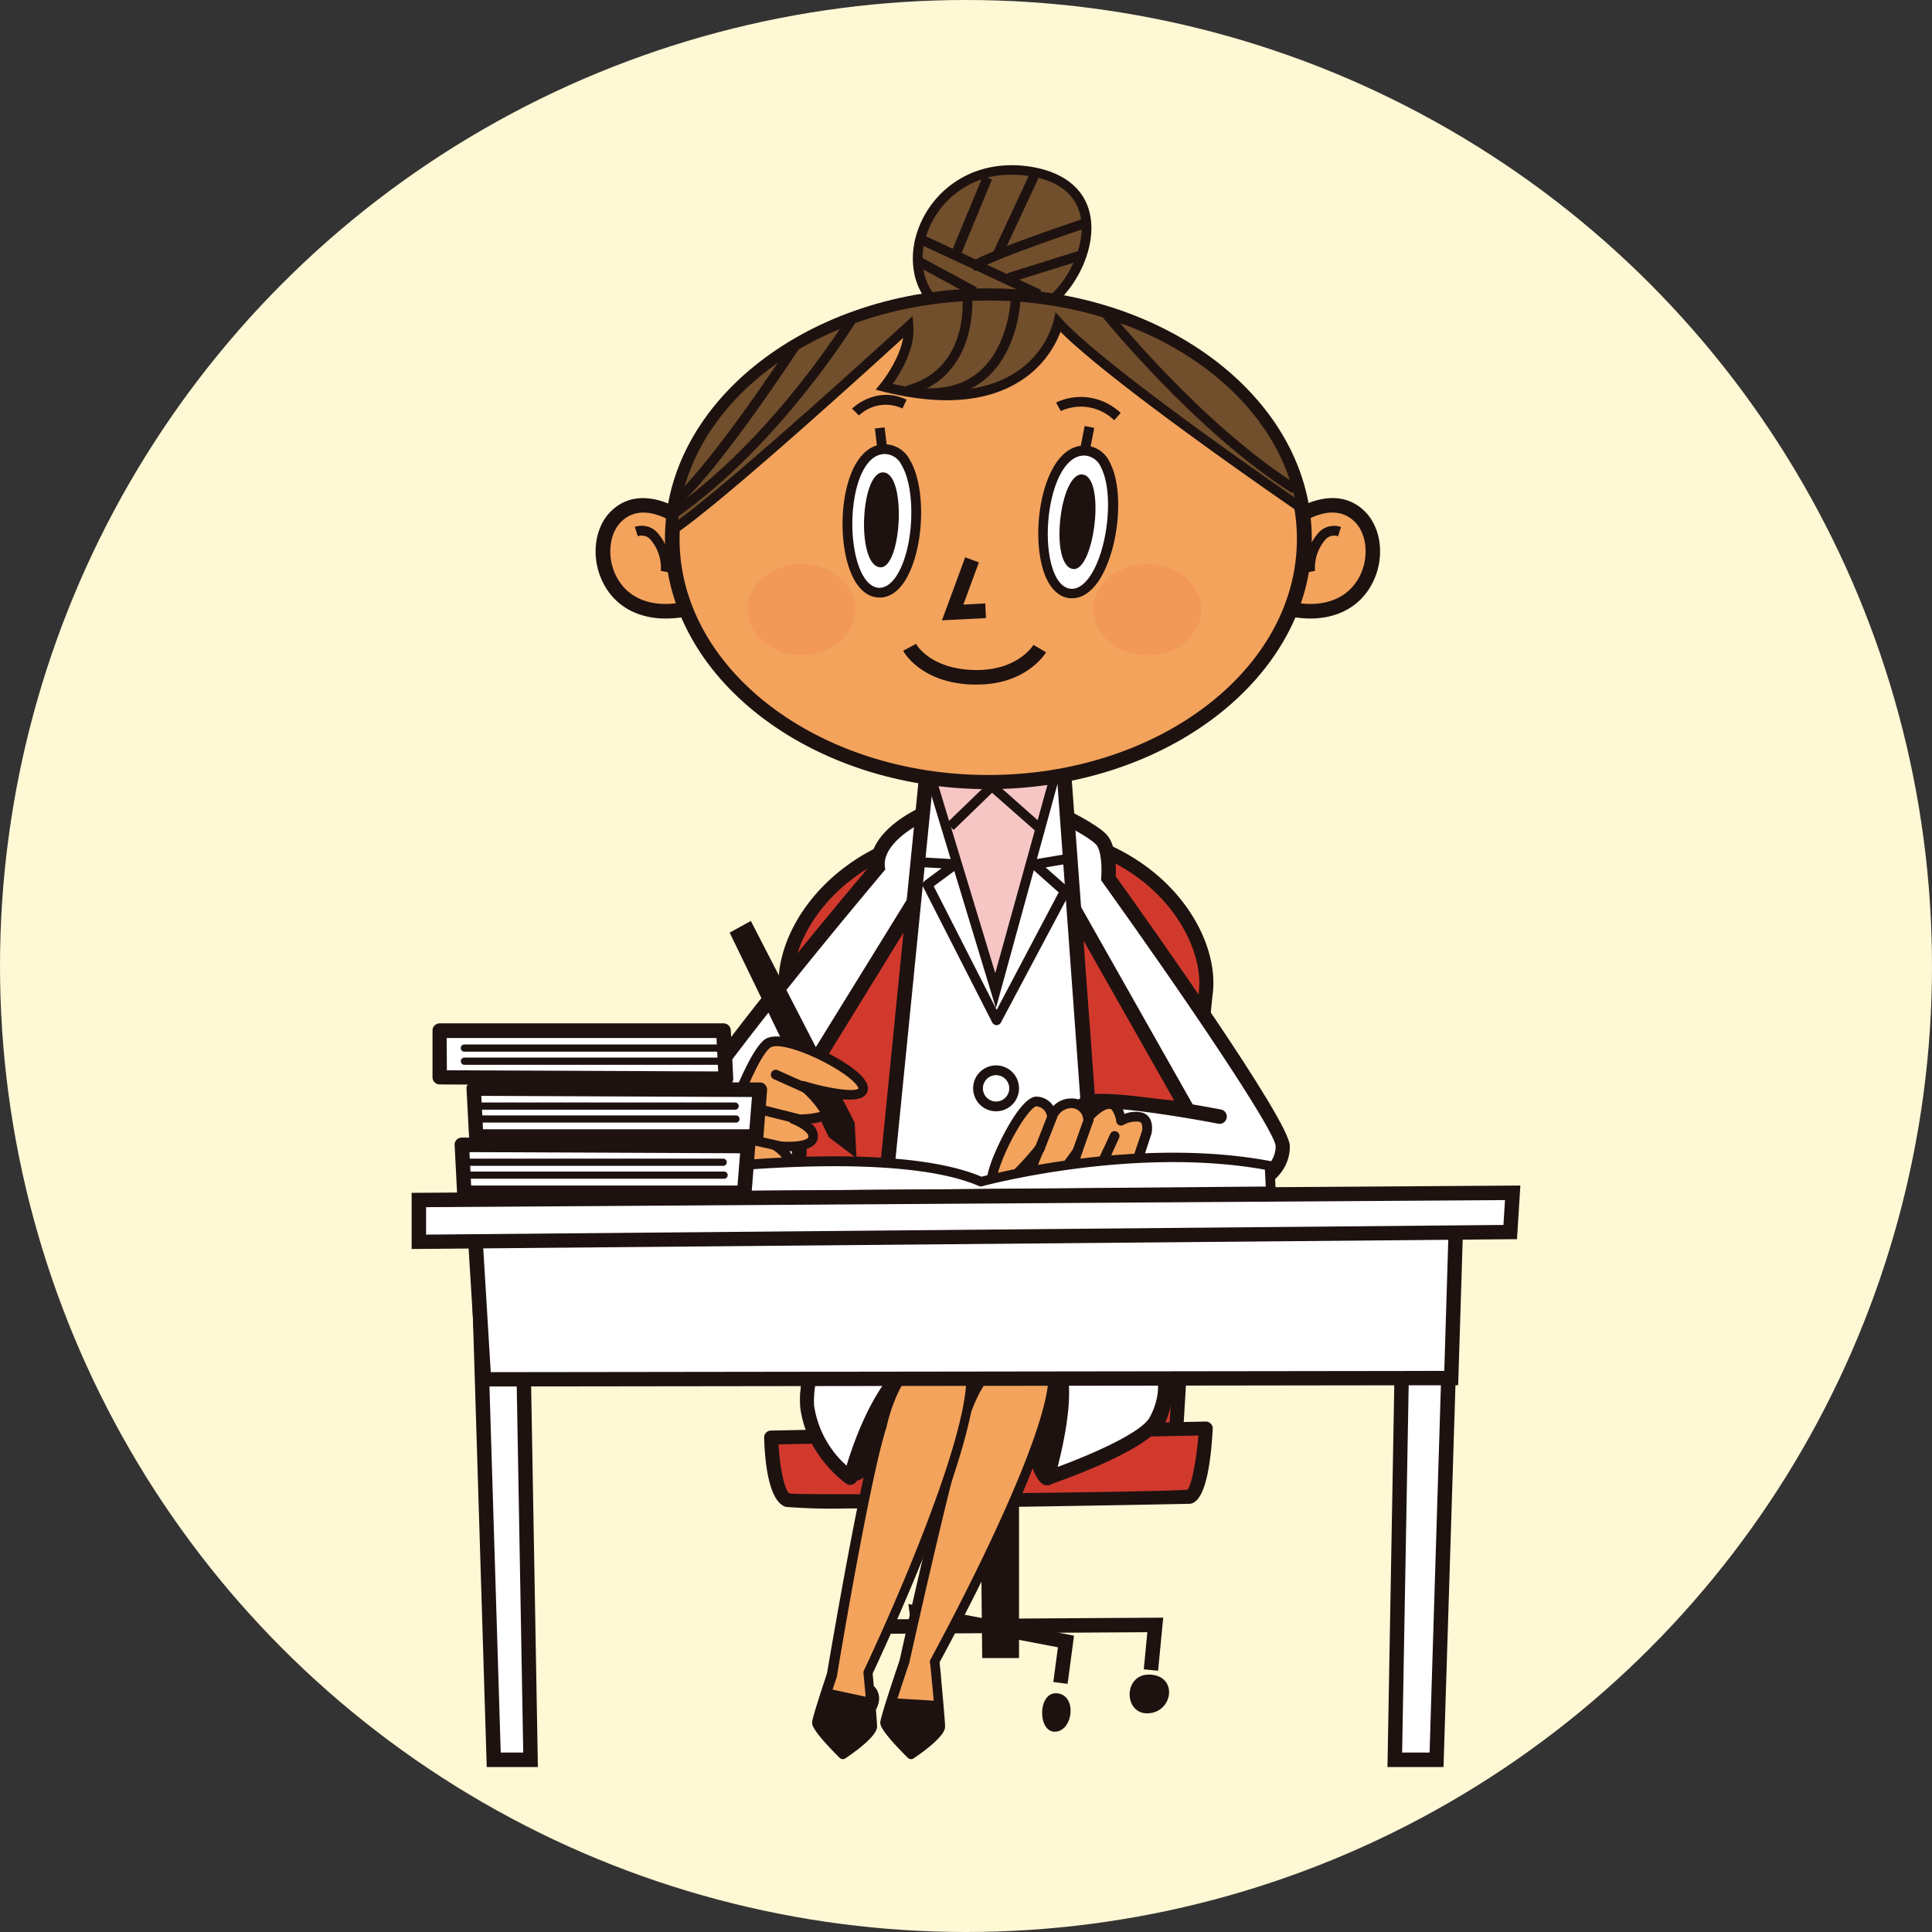 <svg xmlns="http://www.w3.org/2000/svg" width="352" height="352" viewBox="0 0 352 352"><rect x="0" y="0" width="352" height="352" fill="#333333" stroke="none"/><defs><style>.cls-1{fill:none;}.cls-2{fill:#fff8d4;}.cls-3{fill:#1e1210;}.cls-4{fill:#d1392d;}.cls-5{fill:#714f2c;}.cls-6{fill:#fff;}.cls-7{fill:#f6c6c5;}.cls-8{fill:#f3a35c;}.cls-9{fill:#f29859;}</style></defs><g id="レイヤー_2" data-name="レイヤー 2"><g id="レイヤー_1-2" data-name="レイヤー 1"><rect class="cls-1" width="352" height="352"/><circle class="cls-2" cx="176" cy="176" r="176"/><polygon class="cls-3" points="185.66 267.87 185.66 302.09 178.95 302.09 178.61 268.2 185.66 267.87"/><polygon class="cls-3" points="154.69 305.45 153.3 295.08 211.93 294.73 211 304.4 208.39 304.14 209.04 297.38 156.3 297.69 157.29 305.11 154.69 305.45"/><path class="cls-3" d="M209.14,312.16c-4.52.16-4.52-7.39.51-7.05S213.67,312,209.14,312.16Z"/><path class="cls-3" d="M156.3,313.33c-4.53.17-4.53-7.38.51-7.05S160.83,313.16,156.3,313.33Z"/><path class="cls-3" d="M168.62,309.14c-3.26.16-3.26-7.38.36-7.05S171.88,309,168.62,309.14Z"/><path class="cls-3" d="M192.27,315.51c-3.26.17-3.26-7.38.37-7S195.54,315.34,192.27,315.51Z"/><polygon class="cls-3" points="194.51 306.79 191.91 306.45 192.75 300.13 168.58 295.51 169.35 301.25 166.74 301.59 165.5 292.24 195.68 298.01 194.51 306.79"/><path class="cls-4" d="M214.24,262.13S218.35,192,219.71,181s-10.25-29.89-38.27-29.89-39,18.8-38.28,28.66,6.15,83.64,6.15,83.64Z"/><path class="cls-3" d="M149.31,264.63a1.27,1.27,0,0,1-1.26-1.17c-.06-.74-5.48-73.9-6.16-83.65-.3-4.37,1.52-11.33,7.53-17.78,5.21-5.58,15-12.24,32-12.24,13.74,0,25.35,4.58,32.71,12.89,5,5.66,7.55,12.55,6.82,18.43-1.34,10.92-5.42,80.4-5.46,81.1a1.26,1.26,0,0,1-1.24,1.19l-64.93,1.23Zm32.13-112.29c-16.11,0-25.3,6.21-30.17,11.43-5.45,5.85-7.1,12.2-6.84,15.86.63,9.06,5.35,72.85,6.06,82.44L213,260.88c.56-9.52,4.13-69.73,5.41-80.08.63-5.1-1.75-11.39-6.21-16.43C205.38,156.61,194.44,152.34,181.44,152.34Z"/><path class="cls-5" d="M174.73,57.51c-14.32-4.25-7.16-28.85,12.3-26.39s8.72,25.05,0,25.72S174.73,57.51,174.73,57.51Z"/><path class="cls-3" d="M174.73,58.4l-.26,0c-7.05-2.09-9-8.71-7.84-14.34,1.67-7.92,9.26-15.21,20.51-13.78,7.59,1,11.86,5.19,11.7,11.62-.18,7.28-6.21,15.44-11.74,15.87C178.44,58.39,174.88,58.4,174.73,58.4Zm9.64-26.56a16,16,0,0,0-16,12.55c-.93,4.45.21,10.3,6.49,12.23.71,0,4.42-.07,12.1-.66,4.66-.36,9.95-7.76,10.11-14.15.13-5.48-3.47-9-10.15-9.81A20.42,20.42,0,0,0,184.37,31.84Z"/><path class="cls-6" d="M193.29,148.4s5.59,2.69,7.38,4.48S202,160,202,160s31.77,44.29,31.77,48.76-4.48,7.61-9.4,7.61-38.47-.9-38.47-.9,0-13.86,4.92-14.76,25.5,1.34,25.5,1.34l-22.14-39.14"/><path class="cls-3" d="M224.38,217.71c-4.88,0-37.13-.86-38.5-.89l-1.28,0V215.5c0-2.49.29-15,6-16.05,4-.74,17.62.5,23.33,1.06L193,163.59l2.29-1.29,23.4,41.37-2.54-.28c-5.67-.62-21.24-2.06-25.12-1.36-2.41.44-3.64,7.12-3.82,12.19,6.23.17,32.84.86,37.13.86,3.89,0,8.08-2.4,8.08-6.29-.23-2.94-16.41-26.93-31.51-48l-.28-.39,0-.48c.17-2,0-5.19-1-6.12-1.33-1.34-5.52-3.5-7-4.22l1.14-2.37c.59.28,5.85,2.83,7.74,4.73s1.85,6.07,1.76,7.7c5.92,8.27,31.73,44.56,31.73,49.14C235.09,213.79,230.39,217.71,224.38,217.71Z"/><path class="cls-6" d="M168.3,148.3s-9,3.91-8.33,9.72c0,0-35.34,41.83-35.79,47s1.12,9.62,4.92,10.51,12.08,1.12,15.21-1.56-.22-13.2-.22-13.2l22.36-36.23"/><path class="cls-3" d="M135.25,217.44a30,30,0,0,1-6.45-.66c-4.21-1-6.48-5.55-5.93-11.9.45-5.2,29.09-39.4,35.75-47.3-.18-6.36,8.76-10.32,9.15-10.49l1,2.41c-2.25,1-8,4.41-7.55,8.37l.07.57-.37.43C144,179,125.79,202,125.49,205.11c-.32,3.7.51,8.31,3.91,9.11,3.93.93,11.53.89,14-1.28,1.68-1.44.63-7.89-.62-11.8l-.18-.57,22.68-36.75,2.24,1.38-22,35.72c.83,2.78,3,11.16-.36,14C143,216.82,139,217.44,135.25,217.44Z"/><path class="cls-6" d="M159.63,235.07s-10.4,9.4-12.08,15.77.34,12.75,11.07,15.1,41.94,1.34,46-.33,9.06-8.06,7.38-15.44-11.07-15.43-11.07-15.43L199.22,223l-37.91-.12Z"/><path class="cls-3" d="M179.58,268.61c-8.31,0-16.57-.41-21.23-1.43-5.33-1.16-9-3.39-11-6.6-1.69-2.75-2-6.23-1-10.06,1.6-6.06,10.24-14.33,12.11-16.07l1.62-11.74a1.26,1.26,0,0,1,1.26-1.1h0l37.91.12a1.27,1.27,0,0,1,1.26,1.09l1.61,11.28c1.8,1.61,9.54,8.85,11.12,15.79,1.83,8.05-3.55,15-8.13,16.89C202.54,267.84,191,268.61,179.58,268.61Zm-17.17-44.45-1.52,11.09a1.3,1.3,0,0,1-.41.77c-.1.09-10.14,9.21-11.7,15.15-.84,3.18-.59,5.9.74,8.08,1.6,2.6,4.75,4.44,9.37,5.45,11,2.39,41.8,1.15,45.21-.27,3.66-1.52,8.13-7.38,6.63-14-1.57-6.88-10.57-14.67-10.66-14.75a1.27,1.27,0,0,1-.43-.78l-1.52-10.66Z"/><path class="cls-4" d="M216.67,272.65c2.34-.33,3-12.41,3-12.41l-79.17,1.67s.33,10.74,3,11.41S214.32,273,216.67,272.65Z"/><path class="cls-3" d="M154.37,274.83a108.41,108.41,0,0,1-11.15-.28c-1.35-.33-3.67-2.42-4-12.6a1.26,1.26,0,0,1,1.24-1.31L219.66,259a1.3,1.3,0,0,1,.94.38,1.26,1.26,0,0,1,.35,1c-.48,8.7-1.86,13.28-4.1,13.6C216.47,274,174.94,274.83,154.37,274.83Zm-12.53-11.67c.26,4.43,1.16,8.52,2,8.94,2.24.42,67.48-.19,72.5-.69.75-.8,1.61-5.16,2-9.87Z"/><path class="cls-3" d="M190.83,269.3c-1.56-.34-3.35-9.29-3.35-9.29l-24.16.67s-5.26,8.39-8.83,8.06c0,0,7.6-18.12,12.63-21s18.23-2.23,18.23-2.23,6.49,0,7.49,3.91S190.83,269.3,190.83,269.3Z"/><path class="cls-3" d="M190.83,270.61a1.24,1.24,0,0,1-.27,0c-.64-.14-2.28-.49-4.15-9.22l-22.36.62c-1.52,2.3-5.89,8.41-9.69,8.07a1.32,1.32,0,0,1-1-.64,1.3,1.3,0,0,1-.09-1.18c.8-1.9,7.93-18.61,13.2-21.66s18.4-2.43,18.95-2.41c.2,0,7.45,0,8.7,4.9,1,4.08-1.68,18.81-2,20.48a1.31,1.31,0,0,1-.56.85A1.36,1.36,0,0,1,190.83,270.61Zm-8.63-23.89c-4.57,0-11.41.39-14.42,2.13-3.19,1.84-8.05,11.42-10.76,17.39a29.92,29.92,0,0,0,5.19-6.25,1.28,1.28,0,0,1,1.07-.62l24.16-.67a1.36,1.36,0,0,1,1.33,1.06,55.82,55.82,0,0,0,1.42,5.62c1-6.07,1.95-13.47,1.38-15.66-.73-2.83-6.17-2.93-6.22-2.93C184.56,246.75,183.47,246.72,182.2,246.72Z"/><polygon class="cls-6" points="169.66 132.61 160.41 225.49 200 225.14 193.19 132.28 169.66 132.61"/><path class="cls-3" d="M158.94,226.83l9.51-95.54,26-.36,7,95.53Zm11.92-92.91-9,90.22,36.68-.32L192,133.63Z"/><path class="cls-3" d="M181.48,202.47a4.18,4.18,0,1,1,4.18-4.18A4.18,4.18,0,0,1,181.48,202.47Zm0-6.58a2.4,2.4,0,1,0,2.4,2.4A2.4,2.4,0,0,0,181.48,195.89Z"/><path class="cls-3" d="M181.48,229.46a4.18,4.18,0,1,1,4.18-4.18A4.18,4.18,0,0,1,181.48,229.46Zm0-6.58a2.4,2.4,0,1,0,2.4,2.4A2.41,2.41,0,0,0,181.48,222.88Z"/><polygon class="cls-7" points="181.41 180.49 169.32 140.61 192.85 138.97 181.41 180.49"/><path class="cls-3" d="M181.45,183.69,168.14,139.8,194,138Zm-11-42.27,10.88,35.88L191.67,140Z"/><path class="cls-3" d="M181.58,186.78a.94.94,0,0,1-.8-.49L168.2,161.61a.89.89,0,0,1,.26-1.12l3.1-2.3-3.28-.18.11-1.78,5.72.33a.89.89,0,0,1,.48,1.6l-4.47,3.31L181.59,184l11.3-21.41-5-4.44a.89.89,0,0,1,.44-1.54l5.89-1,.29,1.75-4,.68,4.16,3.66a.89.89,0,0,1,.19,1.08L182.36,186.3A.89.89,0,0,1,181.58,186.78Z"/><path class="cls-3" d="M188.75,151.49l-8-7.05-7,6.78-1.23-1.28,7.6-7.35a.88.88,0,0,1,1.21,0l8.58,7.6Z"/><path class="cls-8" d="M234.38,95.65s8-7,13.41-1.5,1.56,20-13,16.75Z"/><path class="cls-3" d="M238.74,112.69a19.63,19.63,0,0,1-4.26-.49l-1-.23L233,95.06l.47-.41c3.07-2.69,10.21-6.46,15.23-1.44,3.14,3.14,3.65,8.86,1.19,13.32C247.72,110.53,243.69,112.69,238.74,112.69Zm-2.66-2.89c5.24.88,9.4-.74,11.51-4.56,1.87-3.4,1.55-7.86-.74-10.15-3.89-3.88-9.47-.1-11.12,1.18Z"/><path class="cls-3" d="M237.85,104.35a9.57,9.57,0,0,1,2.56-7.48,3.84,3.84,0,0,1,3.92-.85l-.55,1.69a2.12,2.12,0,0,0-2.19.48,7.87,7.87,0,0,0-2,5.82Z"/><path class="cls-8" d="M125.61,95.65s-8-7-13.41-1.5-1.56,20,13,16.75Z"/><path class="cls-3" d="M121.24,112.69c-4.94,0-9-2.16-11.17-6.16-2.46-4.46-1.95-10.18,1.18-13.32,5-5,12.16-1.25,15.24,1.44l.47.41L126.52,112l-1,.23A19.49,19.49,0,0,1,121.24,112.69Zm-4-19.3a5.59,5.59,0,0,0-4.09,1.7c-2.29,2.29-2.61,6.75-.74,10.15,2.1,3.82,6.27,5.44,11.51,4.56l.35-13.53C123.14,95.4,120.21,93.39,117.23,93.39Z"/><path class="cls-3" d="M122.14,104.35,120.4,104a7.91,7.91,0,0,0-2-5.82,2.14,2.14,0,0,0-2.2-.48L115.66,96a3.84,3.84,0,0,1,3.92.85A9.57,9.57,0,0,1,122.14,104.35Z"/><ellipse class="cls-8" cx="180.05" cy="98.16" rx="57.57" ry="44.29"/><path class="cls-3" d="M180.05,143.78c-32.48,0-58.9-20.46-58.9-45.62s26.42-45.62,58.9-45.62S239,73,239,98.16,212.53,143.78,180.05,143.78Zm0-88.58c-31,0-56.24,19.27-56.24,43s25.23,43,56.24,43,56.24-19.27,56.24-43S211.07,55.2,180.05,55.2Z"/><path class="cls-6" d="M160.21,108c-7.86-.16-7.91-25.82.87-26.15S168.06,108.14,160.21,108Z"/><path class="cls-3" d="M160.28,108.87h-.09c-4.53-.09-6.62-6.67-6.68-13.14-.06-7,2.27-14.59,7.54-14.79a5.21,5.21,0,0,1,4.72,2.86c3,5,2.66,15.89-.66,21.63C163.47,108.26,161.59,108.87,160.28,108.87Zm-.06-1.77c1.48,0,2.67-1.38,3.35-2.56,3-5.09,3.31-15.47.68-19.82a3.43,3.43,0,0,0-3.14-2c-3.89.15-5.87,6.65-5.82,13C155.34,101.32,157.05,107,160.22,107.1Z"/><path class="cls-3" d="M160.39,103.36c-4.45-.25-3.62-17.69.62-17.29S164.23,103.58,160.39,103.36Z"/><path class="cls-6" d="M195,108.1c-7.83-.69-6.16-26.29,2.63-26S202.86,108.79,195,108.1Z"/><path class="cls-3" d="M195.32,109H195c-4.51-.4-6.15-7.1-5.78-13.57.41-6.9,3.19-14.25,8.35-14.25h.16a5.22,5.22,0,0,1,4.53,3.18c2.65,5.16,1.58,16-2.12,21.53C198.4,108.41,196.62,109,195.32,109Zm2.21-26c-3.84,0-6.22,6.3-6.58,12.58-.33,5.59,1,11.41,4.16,11.69,1.49.12,2.75-1.19,3.51-2.33,3.28-4.88,4.33-15.21,2-19.73a3.46,3.46,0,0,0-3-2.21Z"/><path class="cls-3" d="M195.52,103.67c-4.42-.55-2.42-17.89,1.78-17.21S199.34,104.14,195.52,103.67Z"/><polygon class="cls-3" points="171.62 113.02 175.85 101.54 178.35 102.46 175.52 110.15 179.51 109.94 179.64 112.61 171.62 113.02"/><path class="cls-3" d="M177.93,124.73h-.61c-9.56-.26-12.65-5.93-12.77-6.17l2.35-1.25c.1.19,2.58,4.54,10.5,4.76s10.77-4.39,10.89-4.58l2.3,1.35C190.44,119.07,187.05,124.73,177.93,124.73Z"/><path class="cls-5" d="M192.81,58.79c8.43,9.2,42.64,32.68,44.36,33.86-3.54-21.86-27.75-38.78-57.12-38.78-31.11,0-56.45,19-57.52,42.73,9.73-6.54,43-37.11,43-37.11.44,5.15-4.41,11-4.41,11C188.86,77.43,192.81,58.79,192.81,58.79Z"/><path class="cls-3" d="M121.56,98.32l.08-1.76C122.75,72.12,148.41,53,180.05,53c29.42,0,54.35,17,58,39.52l.33,2-1.7-1.17c-1.42-1-33.46-22.95-43.46-32.89a18.35,18.35,0,0,1-7.49,9.06c-6.08,3.8-14.42,4.42-24.81,1.83L159.54,71l.9-1.09s3.41-4.19,4.11-8.35c-6.8,6.21-33,30-41.52,35.74Zm58.49-43.56c-29.88,0-54.25,17.44-56.5,40,11.11-8.17,41.06-35.66,41.38-35.95l1.33-1.23.15,1.81c.36,4.12-2.33,8.53-3.76,10.55,9.27,2.09,16.7,1.46,22.09-1.9a16.44,16.44,0,0,0,7.2-9.47l.37-1.68,1.16,1.27c7.4,8.08,35,27.37,42.41,32.49C231.2,70.06,207.68,54.76,180.05,54.76Z"/><path class="cls-3" d="M165.62,72l-.45-1.72c11.19-3,10.23-15.37,10.18-15.9l1.77-.16C177.13,54.35,178.28,68.63,165.62,72Z"/><path class="cls-3" d="M169.45,72.5l-.81,0,.07-1.77c6.12.23,10.55-2.35,13.21-7.67a23.3,23.3,0,0,0,2.21-8.35l1.77.06c0,.36-.38,8.75-5.93,13.9A14.94,14.94,0,0,1,169.45,72.5Z"/><path class="cls-3" d="M203,76.57a8.71,8.71,0,0,0-9.73-1.68l-.86-1.55a10.52,10.52,0,0,1,11.77,1.9Z"/><path class="cls-3" d="M156.5,75.7l-1.26-1.25s4.33-4.3,9.94-1.63l-.76,1.61A7.08,7.08,0,0,0,156.5,75.7Z"/><rect class="cls-3" x="195.9" y="79.04" width="4.35" height="1.78" transform="translate(81.6 258.96) rotate(-78.93)"/><rect class="cls-3" x="159.6" y="77.95" width="1.78" height="3.42" transform="translate(-8.37 19.74) rotate(-6.86)"/><path class="cls-3" d="M123.14,94.39l-1-1.46c18.72-13.08,32.07-34.85,32.2-35.06l1.52.92C155.7,59,142.17,81.08,123.14,94.39Z"/><path class="cls-3" d="M123.8,92l-1.19-1.32c7.3-6.52,21.25-27.78,21.39-28l1.48,1C144.91,64.58,131.26,85.37,123.8,92Z"/><path class="cls-3" d="M235.44,89.85c-17.73-11.18-34.8-32.38-35-32.6l1.39-1.11c.17.21,17,21.19,34.53,32.21Z"/><ellipse class="cls-9" cx="209.03" cy="111.08" rx="9.81" ry="8.31"/><path class="cls-9" d="M155.82,111.08c0,4.59-4.39,8.31-9.81,8.31s-9.81-3.72-9.81-8.31,4.39-8.31,9.81-8.31S155.82,106.49,155.82,111.08Z"/><rect class="cls-3" x="177.28" y="36.15" width="1.78" height="24.62" transform="translate(58.97 189.46) rotate(-65.01)"/><rect class="cls-3" x="171.57" y="44.57" width="1.78" height="11.63" transform="translate(46.08 178.1) rotate(-61.59)"/><path class="cls-3" d="M177.53,49.39l-.91-1.53c4.56-2.7,21-8.07,21.65-8.3l.55,1.69C198.66,41.3,181.92,46.78,177.53,49.39Z"/><rect class="cls-3" x="183.47" y="47.65" width="14.06" height="1.78" transform="translate(-5.8 59.14) rotate(-17.39)"/><rect class="cls-3" x="170.37" y="38.17" width="15.27" height="1.78" transform="matrix(0.38, -0.92, 0.92, 0.38, 73.43, 188.31)"/><rect class="cls-3" x="177.07" y="38" width="16.29" height="1.78" transform="translate(71.75 190.36) rotate(-65.02)"/><polygon class="cls-6" points="261.73 320.63 254.13 320.63 255.92 219.98 264.87 219.08 261.73 320.63"/><path class="cls-3" d="M263,321.94H252.79l1.84-103.15,11.59-1.16,0,1.49Zm-7.54-2.63h5l3.05-98.77-6.3.63Z"/><polygon class="cls-6" points="89.96 320.63 96.67 320.63 94.88 219.98 86.83 219.08 89.96 320.63"/><path class="cls-3" d="M98,321.94H88.68L85.47,217.61l10.7,1.19Zm-6.77-2.63h4.1l-1.74-98.15-5.4-.6Z"/><path class="cls-6" d="M224.38,216.4c-4.92,0-30.7-.9-30.7-.9s0-13.86,4.92-14.76,23.55,2.69,23.55,2.69"/><path class="cls-3" d="M224.38,217.71c-4.89,0-29.69-.86-30.74-.89l-1.27,0V215.5c0-2.49.29-15,6-16.05,5.1-.94,23.25,2.54,24,2.68a1.32,1.32,0,1,1-.49,2.59c-5.12-1-19.21-3.38-23.06-2.69-2.41.44-3.64,7.13-3.82,12.2,5.29.19,25.15.85,29.36.85a1.32,1.32,0,1,1,0,2.63Z"/><path class="cls-8" d="M209,206.22s.5-2.26-1.18-2.68a5.44,5.44,0,0,0-3.52.67s-.42-2.39-1.34-2.85c-2-1-4.7,2.35-4.7,2.35a3.05,3.05,0,0,0-3-2.69,3.81,3.81,0,0,0-3.52,2.52,3,3,0,0,0-2.85-2.85c-2.69-.17-9.73,14.25-7.89,15.6s8.56-7.22,8.56-7.22-3.52,6.88-1,7.72,7.89-7.21,7.89-7.21-2.35,7.21-.17,7.55,5.54-7.22,5.54-7.22-1.68,6.21.83,6.88,4.53-5,4.53-5Z"/><path class="cls-3" d="M196.32,218a1.18,1.18,0,0,1-.26,0,1.74,1.74,0,0,1-1.24-.84,5.94,5.94,0,0,1-.32-3.59c-1.94,2.33-4.45,4.67-6.3,4.06a2.08,2.08,0,0,1-1.29-1.22,5.23,5.23,0,0,1,0-2.9c-3.7,3.93-5.55,4.16-6.47,3.5-.64-.47-1.2-1.51.2-5.4,1.12-3.09,5.37-12,8.26-11.81a3.68,3.68,0,0,1,3,1.73,4.48,4.48,0,0,1,3.28-1.4,3.71,3.71,0,0,1,3.37,1.91c1.14-1.06,3-2.34,4.75-1.48a3.93,3.93,0,0,1,1.56,2.4,5.39,5.39,0,0,1,3.12-.28c2,.49,2.06,2.66,1.83,3.73a.94.94,0,0,1,0,.09L208,212c-.24.68-2.39,6.47-5.6,5.61a2.44,2.44,0,0,1-1.49-1.17,4.86,4.86,0,0,1-.53-2C199.14,216.38,197.71,218,196.32,218Zm.05-9.33a.85.85,0,0,1,.38.09.88.88,0,0,1,.46,1.07c-.92,2.85-1.34,6-.86,6.41.64.09,2.84-2.81,4.57-6.71a.9.9,0,0,1,1.11-.48.89.89,0,0,1,.56,1.07c-.41,1.53-.82,4.35-.19,5.45a.65.65,0,0,0,.4.34c1.12.31,2.73-2.4,3.46-4.47l1.83-5.46c0-.23.21-1.42-.53-1.6a4.63,4.63,0,0,0-2.86.57.88.88,0,0,1-.82.05.89.89,0,0,1-.5-.66,4.72,4.72,0,0,0-.87-2.21c-1-.51-2.87,1.2-3.6,2.11a.89.89,0,0,1-1.58-.44,2.15,2.15,0,0,0-2.14-1.91,2.92,2.92,0,0,0-2.68,1.91.87.87,0,0,1-.95.6.9.9,0,0,1-.78-.83,2.13,2.13,0,0,0-2-2c-.25,0-1.47.88-3.46,4.28-2.56,4.38-4,8.69-3.78,9.72.95-.06,4.31-3.27,7.27-7a.89.89,0,0,1,1.49.95c-1,1.93-2.17,5.15-1.72,6.26a.32.32,0,0,0,.2.21c1,.34,4.21-2.88,6.87-6.87A.89.89,0,0,1,196.37,208.69Z"/><polygon class="cls-3" points="136.8 167.79 132.94 169.92 151.01 207.2 156.06 211.01 155.72 204.54 136.8 167.79"/><path class="cls-8" d="M130.44,210.81s6.26-19,9.62-20.8,17.22,5.36,17.22,8.27-11-.45-11-.45,4,3.58,4,4.92-5.82,1.12-5.82,1.12,4.25,1.57,3.58,3.58-6.71,1.34-6.71,1.34,3.13,2.24,2.46,3.58S133.35,214.16,130.44,210.81Z"/><path class="cls-3" d="M139.08,214.26c-3.27,0-7.42-.7-9.31-2.87a.89.89,0,0,1-.17-.86c1.06-3.23,6.55-19.45,10-21.31,2.71-1.44,9.48,1.5,13.37,3.83,3.42,2.06,5.16,3.82,5.16,5.23a1.75,1.75,0,0,1-.75,1.47c-1.44,1.07-5.16.5-8.06-.18,1,1.13,1.88,2.34,1.88,3.18a1.36,1.36,0,0,1-.45,1,5.53,5.53,0,0,1-3,.93,2.79,2.79,0,0,1,1.18,3c-.55,1.66-3,2.05-5.1,2.08.75.89,1.3,2,.81,3-.22.44-.79,1-3.18,1.35A19,19,0,0,1,139.08,214.26Zm-7.62-3.69c2.85,2.49,10.8,2.06,11.68,1.3a7.05,7.05,0,0,0-2.26-2.35.89.89,0,0,1,.62-1.61c2.78.3,5.54,0,5.77-.74s-1.64-1.94-3.05-2.46a.91.91,0,0,1-.56-1,1,1,0,0,1,.91-.72,15,15,0,0,0,4.83-.4,18.71,18.71,0,0,0-3.67-4.08.89.89,0,0,1,.85-1.52c4.6,1.41,9.28,2,9.82,1.32,0-.39-1.06-1.78-4.31-3.72-4.69-2.82-10.12-4.59-11.61-3.79C138.31,191.94,133.88,203.31,131.46,210.57Z"/><path class="cls-6" d="M193.52,256.43l-2.69,12.87s16.44-3.92,20.69-12.31Z"/><path class="cls-6" d="M147.55,250.84c-1.34,5.48,1.23,13.42,6.94,17.9l6.15-13.42Z"/><path class="cls-8" d="M170.25,302.81c6-11.07,28.77-54.45,19.41-56.5-10.74-2.34-14.26,12.92-14.26,12.92-2.59,7.76-8.86,35.65-10.61,43.53-1.09,3.23-3.48,10.38-3.48,11.16,0,1,4.69,5.7,4.69,5.7s5.37-3.69,5.37-5-1-11.74-1-11.74Z"/><path class="cls-3" d="M166,320.51a.89.89,0,0,1-.62-.26c-3.29-3.29-5-5.42-5-6.33,0-.28,0-1,3.53-11.45,1.82-8.18,8-35.76,10.61-43.52,0-.08,3.84-16,15.29-13.5a3.32,3.32,0,0,1,2.38,2c3.69,8-13.25,41.09-21,55.4.08.92,1,10.44,1,11.77,0,1.49-3.13,4-5.75,5.76A.88.88,0,0,1,166,320.51ZM187.52,247c-8.28,0-11.22,12.34-11.25,12.47-2.59,7.76-8.77,35.27-10.61,43.52-2.5,7.39-3.42,10.53-3.46,11a32.08,32.08,0,0,0,3.91,4.52c2.28-1.63,4.22-3.36,4.38-3.93,0-1-.69-8.25-1-11.32l0-.06a1,1,0,0,1,0-.77c12-22.25,23.91-48.19,21.15-54.22a1.59,1.59,0,0,0-1.15-1A9,9,0,0,0,187.52,247Z"/><path class="cls-8" d="M174.39,246c-10.73-2.35-13.75,13.92-13.75,13.92-2.71,8.13-8,38.94-9,45.18-1.17,3.51-2.71,8.22-2.71,8.84,0,1,4.7,5.7,4.7,5.7s5.37-3.69,5.37-5c0-1-.54-6.78-.83-9.84C162.33,295.77,184.11,248.11,174.39,246Z"/><path class="cls-3" d="M153.59,320.51a.89.89,0,0,1-.63-.26c-3.29-3.29-5-5.42-5-6.33,0-.29,0-.88,2.72-9.06,1.07-6.28,6.34-37.06,9.06-45.24.05-.27,1.81-9.46,7.45-13.21a9.22,9.22,0,0,1,7.34-1.3,3.57,3.57,0,0,1,2.46,2c4.28,8.66-12.55,46.13-18,57.8.31,3.29.81,8.69.81,9.68,0,1.49-3.13,4-5.76,5.76A.83.83,0,0,1,153.59,320.51Zm18.75-73.87a7.36,7.36,0,0,0-4.12,1.25c-5,3.32-6.69,12.09-6.71,12.17-2.73,8.21-8,39.06-9,45.17a.65.65,0,0,1,0,.13c-2.4,7.18-2.64,8.39-2.66,8.58a32.42,32.42,0,0,0,3.92,4.52c2.28-1.63,4.22-3.36,4.38-3.93,0-.62-.32-4.27-.83-9.7a.82.82,0,0,1,.08-.46c10.32-22.07,21.26-50.11,18.11-56.48a1.73,1.73,0,0,0-1.24-1h0A8.56,8.56,0,0,0,172.34,246.64Z"/><path class="cls-3" d="M190.83,270.57a1.28,1.28,0,0,1-.88-.36,1.27,1.27,0,0,1-.34-1.27c1.81-6.18,3.88-17,1.74-19.65-2.72-3.41-9.27-2.77-18.31-1.89l-1.88.18c-9.56.91-14.94,21.82-15,22a1.24,1.24,0,0,1-.78.87,1.28,1.28,0,0,1-1.17-.13c-.3-.21-7.36-5.13-8.42-14,0-.36-.51-7.61,3.65-11.88l1.82,1.77c-3.35,3.45-2.95,9.81-2.94,9.87a18.26,18.26,0,0,0,5.92,10.95c1.66-5.54,7.17-21.12,16.68-22l1.88-.18c9.83-1,16.95-1.65,20.53,2.83,3,3.7.64,14.6-.63,19.58,5.48-2,14.9-6,16.68-8.88a12.4,12.4,0,0,0,1.65-6.07l2.54-.07a14.77,14.77,0,0,1-2,7.47c-2.91,4.74-18.53,10.17-20.3,10.77A1.41,1.41,0,0,1,190.83,270.57Z"/><polygon class="cls-6" points="88.17 251.29 264.42 251.07 265.31 221.54 86.38 221.54 88.17 251.29"/><path class="cls-3" d="M86.93,252.61l-2-32.38H266.67l-1,32.15Zm.84-29.75L89.41,250l173.73-.23.82-26.89Z"/><path class="cls-6" d="M124.85,218l.22-4.69s37.8-4.92,53.68,2c0,0,27.74-7.6,52.57-2.91l.22,4.7Z"/><path class="cls-3" d="M124.85,218.85a.91.91,0,0,1-.64-.27.9.9,0,0,1-.25-.66l.23-4.7a.87.87,0,0,1,.77-.83c1.54-.2,37.79-4.82,53.86,2,3.11-.8,29.31-7.26,52.66-2.84a.89.89,0,0,1,.72.83l.23,4.7a.92.92,0,0,1-.24.65.88.88,0,0,1-.64.28l-106.69.89Zm1.08-4.79-.15,3,104.83-.88-.15-3.07c-24.17-4.34-51.2,2.94-51.47,3a1,1,0,0,1-.59,0C164.14,209.87,131.27,213.43,125.93,214.06Z"/><polygon class="cls-6" points="275.15 224.45 275.6 217.29 76.31 218.63 76.31 226.24 275.15 224.45"/><path class="cls-3" d="M75,227.56V217.33L277,216l-.61,9.78h-1.22Zm2.63-7.62v5l196.29-1.76.28-4.53Z"/><polygon class="cls-3" points="162.31 309.39 170.7 309.89 171.37 314.59 166 319.62 161.31 313.92 162.31 309.39"/><polygon class="cls-3" points="151.07 307.71 148.89 313.92 153.59 319.62 158.96 314.59 158.12 309.22 151.07 307.71"/><path class="cls-3" d="M147.38,199.39a.92.92,0,0,1-.36-.07l-6-2.69a.89.89,0,1,1,.73-1.62l6,2.68a.89.89,0,0,1-.36,1.7Z"/><path class="cls-3" d="M145.54,204.76l-.22,0-6-1.5a.89.89,0,0,1,.44-1.73l6,1.51a.89.89,0,0,1-.21,1.75Z"/><path class="cls-3" d="M142.52,209.79a.71.71,0,0,1-.2,0l-5.2-1.17a.89.89,0,0,1-.67-1.07.91.91,0,0,1,1.07-.67l5.2,1.18a.89.89,0,0,1-.2,1.75Z"/><path class="cls-3" d="M189.49,210a1,1,0,0,1-.33-.06.89.89,0,0,1-.5-1.15l2.18-5.54a.89.89,0,0,1,1.66.65l-2.18,5.54A.9.9,0,0,1,189.49,210Z"/><path class="cls-3" d="M196.37,210.47a.8.8,0,0,1-.3-.06.88.88,0,0,1-.54-1.13l2-5.62a.89.89,0,0,1,1.68.6l-2,5.62A.89.89,0,0,1,196.37,210.47Z"/><path class="cls-3" d="M201.74,210.8a.91.91,0,0,1-.37-.08.88.88,0,0,1-.44-1.18l1.34-2.93a.89.89,0,0,1,1.62.74l-1.35,2.93A.88.88,0,0,1,201.74,210.8Z"/><polygon class="cls-6" points="84.59 217.29 84.14 208.57 136.26 208.79 135.59 217.29 84.59 217.29"/><path class="cls-3" d="M135.59,218.61h-51a1.31,1.31,0,0,1-1.31-1.25l-.45-8.72a1.3,1.3,0,0,1,1.31-1.38h0l52.11.22a1.28,1.28,0,0,1,1,.42,1.31,1.31,0,0,1,.35,1l-.67,8.5A1.32,1.32,0,0,1,135.59,218.61ZM85.84,216h48.53l.47-5.88-49.31-.21Z"/><path class="cls-3" d="M131.67,212.41H84.37a.66.66,0,1,1,0-1.31h47.3a.66.66,0,1,1,0,1.31Z"/><path class="cls-3" d="M131.84,214.76H85.71a.66.66,0,1,1,0-1.31h46.13a.66.66,0,1,1,0,1.31Z"/><polygon class="cls-6" points="86.77 207.06 86.32 198.34 138.44 198.56 137.77 207.06 86.77 207.06"/><path class="cls-3" d="M137.77,208.37h-51a1.3,1.3,0,0,1-1.31-1.24L85,198.4a1.29,1.29,0,0,1,.36-1,1.32,1.32,0,0,1,.95-.41h0l52.11.23a1.32,1.32,0,0,1,1,.42,1.34,1.34,0,0,1,.34,1l-.67,8.5A1.32,1.32,0,0,1,137.77,208.37ZM88,205.75h48.53l.47-5.88-49.31-.21Z"/><path class="cls-3" d="M133.85,202.18H86.55a.66.66,0,1,1,0-1.31h47.3a.66.66,0,1,1,0,1.31Z"/><path class="cls-3" d="M134,204.53H87.89a.66.66,0,1,1,0-1.31H134a.66.66,0,1,1,0,1.31Z"/><polygon class="cls-6" points="131.78 187.77 132.23 196.49 80.12 196.27 80.06 187.77 131.78 187.77"/><path class="cls-3" d="M132.23,197.81h0l-52.12-.23a1.31,1.31,0,0,1-1.31-1.3l0-8.5a1.28,1.28,0,0,1,.38-.94,1.31,1.31,0,0,1,.93-.39h51.72a1.33,1.33,0,0,1,1.32,1.25l.44,8.73a1.29,1.29,0,0,1-.36,1A1.32,1.32,0,0,1,132.23,197.81ZM81.42,195l49.43.21-.31-6.09H81.38Z"/><path class="cls-3" d="M132,194H84.7a.66.66,0,1,1,0-1.31H132a.66.66,0,0,1,0,1.31Z"/><path class="cls-3" d="M130.66,191.61H84.53a.66.66,0,0,1,0-1.31h46.13a.66.66,0,1,1,0,1.31Z"/></g></g></svg>
